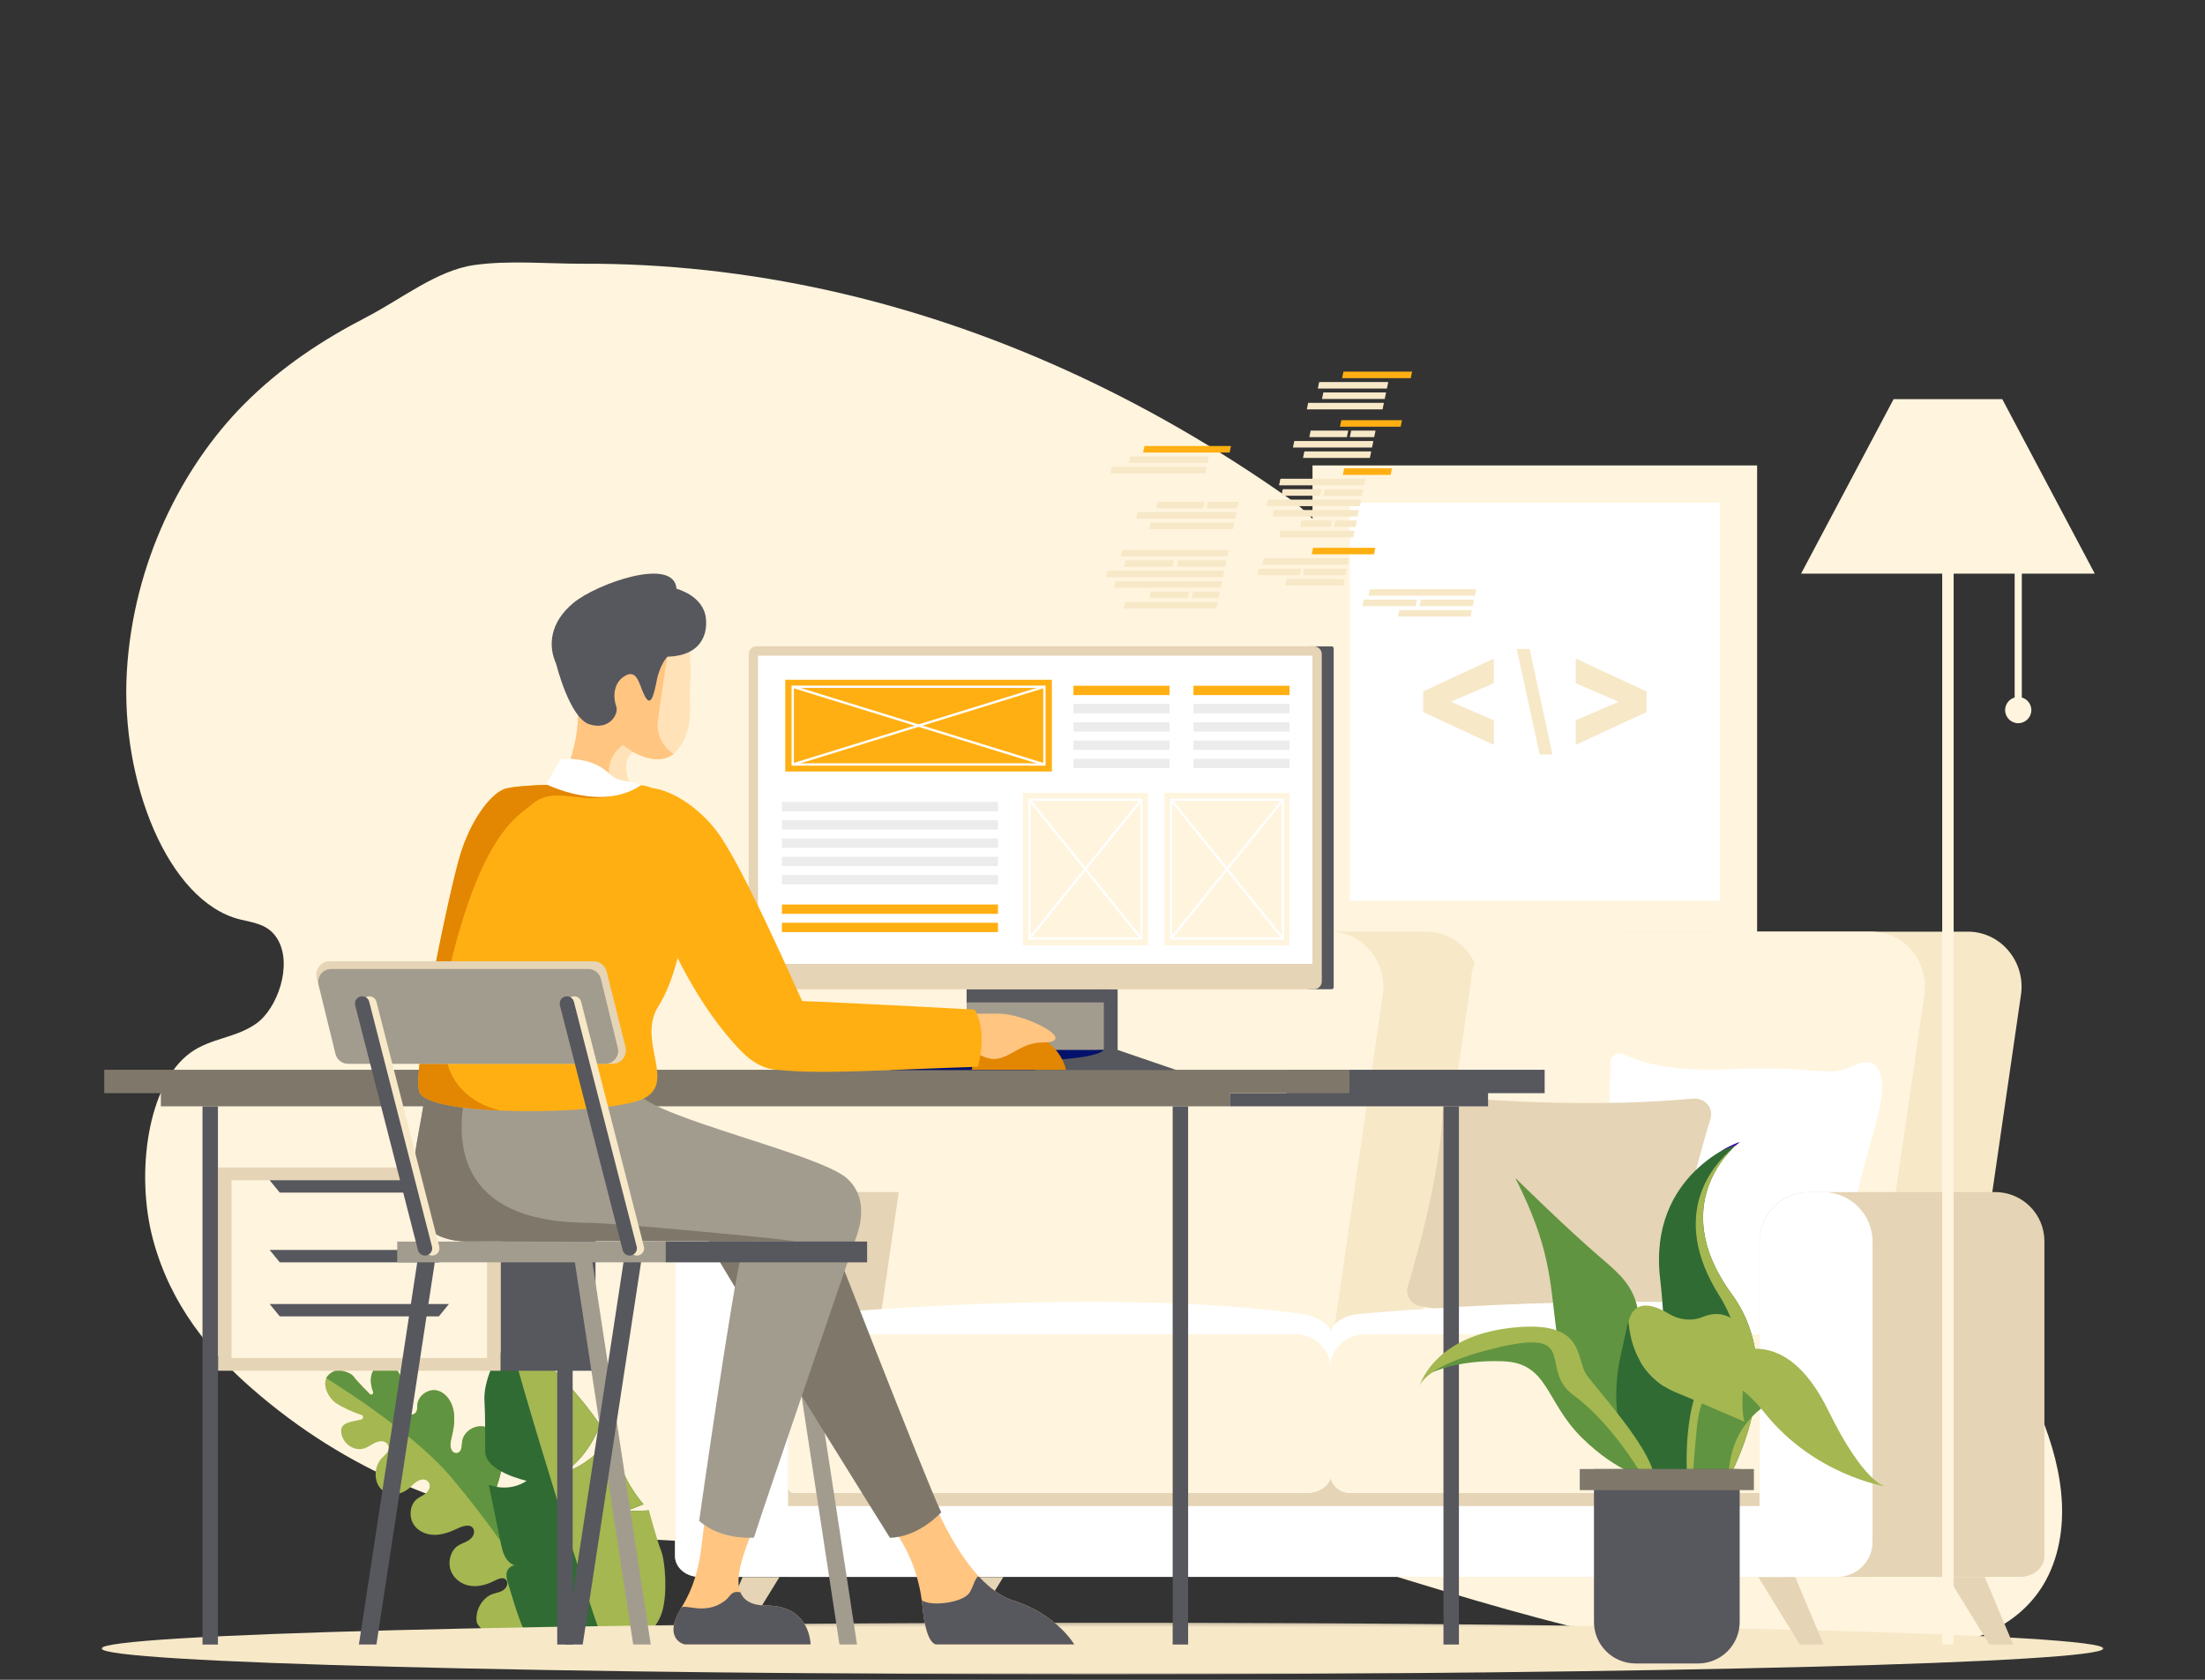 <svg xmlns="http://www.w3.org/2000/svg" xmlns:xlink="http://www.w3.org/1999/xlink" width="630" height="480" viewBox="0 0 630 480">
    <rect x="0" y="0" width="630" height="480" fill="#333333" stroke="none"/>
    <defs>
        <path id="prefix__a" d="M0 0.213L571.982 0.213 571.982 15 0 15z"/>
        <path id="prefix__c" d="M4.33 4.707S2.927 3.018.737.246c1.7 3.945 3.593 4.461 3.593 4.461"/>
        <linearGradient id="prefix__d" x1="60.082%" x2="34.731%" y1="73.903%" y2="21.617%">
            <stop offset="0%" stop-color="#DBEBFF"/>
            <stop offset="100%" stop-color="#FFF"/>
        </linearGradient>
    </defs>
    <g fill="none" fill-rule="evenodd">
        <g>
            <path fill="#FFF4DD" d="M339.607 68.202c-41.64-29.434-86.111-49.456-131.518-59.583C184.77 3.418 161.2.825 137.634.907c-10.243.036-21.124-1.044-31.192.386-10.615 1.507-20.771 9.72-30.743 14.88-12.3 6.365-24.405 14.178-35.254 25.175C23.21 58.817 9.049 86.13 7.234 117.56c-1.815 31.43 11.805 65.508 32.22 70.688 3.843.974 8.197 1.254 10.825 5.635 4.439 7.4-.061 19.88-6.021 24.12-5.961 4.24-12.96 4.087-18.897 8.399-12.13 8.808-15.725 34.334-10.653 53.3 5.072 18.966 16.437 32.252 28.085 42.459 55.312 48.466 122.944 45.99 186.69 42.145 3.055-.184 6.327-.484 8.748-3.328 2.422-2.843 3.237-9.237.774-11.998 97.147-.332 192.495 68.09 288.635 46.824 12.614-2.791 27.06-9.621 31.36-27.913 3.972-16.894-2.828-35.013-10.113-49.111-44.852-86.807-115.734-131.52-184.962-164.272-6.08-2.876-12.397-5.881-17.064-12.48-4.667-6.597-7.12-17.938-3.821-26.237 2.73-6.868 8.606-10.071 10.724-17.424 3.635-12.611-5.96-24.371-14.157-30.165" transform="translate(29 74) translate(0 .451)"/>
            <g>
                <path fill="#FFF4DD" d="M0 135.043L127.032 135.043 127.032 0 0 0z" transform="translate(29 74) translate(0 .451) translate(346 58.549)"/>
                <path fill="#FFF" d="M10.643 124.402L116.391 124.402 116.391 10.642 10.643 10.642z" transform="translate(29 74) translate(0 .451) translate(346 58.549)"/>
                <path fill="#F7E8C8" d="M75.226 79.836L95.436 70.468 95.436 64.571 75.226 55.187 75.226 62.241 87.508 67.531 75.226 72.824zM62.049 52.465L58.355 52.465 64.899 82.577 68.558 82.577zM51.808 72.824L39.526 67.531 51.808 62.241 51.808 55.186 31.598 64.571 31.598 70.468 51.808 79.836z" transform="translate(29 74) translate(0 .451) translate(346 58.549)"/>
            </g>
            <path fill="#A4B751" d="M118.67 396.24c-2.535-1.125-11.079-4.384-11.482-7.35-.439-3.233 1.608-6.776 4.531-7.84 1.261-.458 2.66-.513 3.665-1.642.561-.631.755-1.6.306-2.28-.732-1.112-2.3-.455-3.454.142-2.21 1.144-4.688 1.8-7.045 1.398-2.358-.404-4.56-1.99-5.419-4.38-.857-2.39-.1-5.531 1.967-6.974 1.292-.902 2.914-1.094 4.035-2.373.582-.664.86-1.621.525-2.422-.674-1.615-2.91-.998-4.454-.255-2.18 1.05-4.499 1.903-6.84 1.869-2.343-.036-4.726-1.086-5.953-3.188-1.226-2.101-.955-5.3.925-6.918.753-.648 1.678-1.004 2.47-1.594.95-.706 1.757-1.975 1.12-3.156-.442-.818-1.388-1.108-2.269-.895-1.22.294-2.092 1.168-2.975 2.032-1.39 1.362-3.203 2.153-5.027 2.069-5.453-.252-6.262-7.05-3.227-10.266.852-.904 2.05-1.747 1.968-3.047-.064-1.028-.906-1.734-1.856-1.79-1.876-.11-3.258 1.363-4.919 1.982-3.038 1.133-6.587-1.363-6.79-4.775-.155-2.61 2.93-2.737 5.736-3.412.646-.156.704-1.134.08-1.32-2.479-.738-5.468-2.212-7.08-3.221-2.956-1.852-5.463-7.712-.369-9.405 1.365-.453 4.448.616 5.162 1.636 1.01 1.442 4.728 5.105 4.728 5.105.437.36 1.066-.157.866-.714-.454-1.268-.748-2.592-.592-4.03.071-.655.258-1.308.57-1.888 1.86-3.461 5.877-2.167 7.403.52 1.268 2.237 1.307 5.059 1.371 7.734.034 1.385.125 2.895 1.186 3.767.601.494 1.475.556 2.085.012.705-.63.55-1.517.611-2.334.2-2.675 3.046-4.637 5.458-4.187 2.412.45 4.19 2.765 4.794 5.325.605 2.56.223 5.324-.408 7.94-.31 1.292-.683 2.676 0 3.86.403.699 1.243 1.034 1.942.63.997-.574.873-1.993 1.034-3.135.446-3.17 4.126-5.102 6.873-4.107 2.747.995 4.4 4.119 4.682 7.273.318 3.552-.802 7.159-1.918 10.555-.263.799-.02 1.709.65 2.089.93.526 1.691-.368 2.356-1.055 2.57-2.65 6.79-3.121 9.598-1.07 2.81 2.053 3.912 6.41 2.51 9.914-.893 2.226-2.655 4.087-2.448 6.705.102 1.297 1.013 2.377 2.22 2.345 1.522-.04 2.286-1.764 3.231-2.986 2.622-3.393 7.887-3.115 10.613-.102 2.726 3.012 1.312 10.896.244 15.112-1.068 4.217-3.122 13.049-6.649 17.133-1.662 1.925-13.806-1.91-16.34-3.035" transform="translate(29 74) translate(0 .451)"/>
            <path fill="#619440" d="M66.839 317.23c1.365-.454 4.449.615 5.163 1.635 1.009 1.442 4.728 5.105 4.728 5.105.436.361 1.066-.157.865-.715-.454-1.267-.747-2.59-.592-4.028.072-.656.258-1.31.57-1.89 1.861-3.46 5.877-2.167 7.403.522 1.268 2.235 1.307 5.057 1.372 7.732.033 1.386.125 2.896 1.185 3.768.601.494 1.475.556 2.086.012.705-.629.55-1.517.611-2.334.199-2.675 3.045-4.637 5.457-4.187 2.412.45 4.189 2.765 4.794 5.324.606 2.561.224 5.325-.408 7.942-.311 1.291-.683 2.675 0 3.86.404.697 1.243 1.032 1.943.63.996-.575.872-1.994 1.033-3.136.446-3.17 4.126-5.102 6.873-4.107 2.747.995 4.4 4.12 4.682 7.272.318 3.553-.802 7.16-1.918 10.556-.262.8-.02 1.71.65 2.09.929.525 1.691-.369 2.356-1.056 2.57-2.65 6.79-3.12 9.599-1.069 2.808 2.052 3.911 6.41 2.508 9.913-.892 2.225-2.653 4.087-2.447 6.705.102 1.297 1.013 2.377 2.22 2.345 1.522-.04 2.287-1.764 3.231-2.987 2.622-3.392 7.887-3.114 10.613-.1 2.727 3.01 1.312 10.894.244 15.111-.997 3.935-2.852 11.888-5.961 16.252-.223.313-.688.881-.688.881s-14.168-26.818-35.039-51.528c-11.593-13.726-35.751-28.368-35.751-28.368s.157-.382.543-.79c.664-.7 1.807-1.27 2.075-1.36" transform="translate(29 74) translate(0 .451)"/>
            <path fill="#306B34" d="M157.785 367.203c1.223 3.05 2.03 6.244 2.765 9.418.957 4.133.295 5.36-.846 9.105-1.14 3.745-3.733 6.836-7.199 7.748-3.465.91-6.072 2.706-8.665-.644-.366-.473-.912-.115-.952.15-.278 1.875-.349 3.03-1.428 4.324-1.13 1.354-8.081 7.134-16.769.813-4.541-5.854-6.313-12.971-8.522-20.096-.279-.9-.54-1.836-.457-2.727.153-1.641 1.637-2.775 3.134-2.396-1.296.114-2.637-.966-3.409-2.29-.772-1.32-1.094-2.848-1.4-4.333l-3.388-16.46c3.747 1.374 7.776.954 10.82-1.13 0 0-11.792-2.542-11.843-8.378-.037-4.234.061-10.125-.21-14.385-.19-2.981.706-6.165 1.711-8.747.857-2.202 1.419-3.722 3.012-5.268.964-.934 1.978-1.897 3.28-2.171 1.976-.415 4.117.842 5.961 2.202 3.379 2.493 6.481 5.489 9.406 8.665 3.47 3.769 6.71 7.808 9.68 12.066-2.14 5.673-5.736 10.467-10.306 13.738 4.376-1.533 8.307-4.217 11.427-7.802.375-.431.792-.902 1.365-.906 1.141-.01 1.791 1.648 2.129 2.928 1.429 5.413 4.149 10.579 7.777 14.772l-5.077 1.978c2.21-.072 4.419-.146 6.629-.22 0 0 .277 7.308 1.375 10.046" transform="translate(29 74) translate(0 .451)"/>
            <path fill="#A4B751" d="M159.89 368.692c1.222 3.051 1.88 12.54.213 17.677-1.207 3.722-4.013 6.753-7.275 8.235-2.557 1.162-6.395 1.575-8.988-1.774-.366-.473-.913-.116-.952.15-.278 1.875-26.732-82.978-25.469-83.244 1.975-.415 4.117.842 5.961 2.202 3.38 2.492 6.48 5.488 9.406 8.665 3.47 3.769 6.71 7.808 9.68 12.066-2.14 5.672-5.736 10.466-10.306 13.738 4.376-1.533 8.307-4.217 11.426-7.802.376-.432.793-.902 1.366-.906 1.141-.009 1.791 1.647 2.13 2.928 1.428 5.413 4.148 10.579 7.776 14.772l-5.077 1.978 6.63-.219s2.38 8.796 3.478 11.534" transform="translate(29 74) translate(0 .451)"/>
            <g transform="translate(29 74) translate(0 .451) translate(0 389)">
                <mask id="prefix__b" fill="#fff">
                    <use xlink:href="#prefix__a"/>
                </mask>
                <path fill="#F7E8C8" d="M571.982 7.606c0 4.084-128.042 7.394-285.99 7.394C128.041 15 0 11.69 0 7.606 0 3.523 128.042.213 285.991.213c157.95 0 285.991 3.31 285.991 7.393" mask="url(#prefix__b)"/>
            </g>
            <path fill="#E5D4B5" d="M196.173 376.14L506.018 376.14 506.018 308.074 196.173 308.074z" transform="translate(29 74) translate(0 .451)"/>
            <path fill="#E5D4B5" d="M163.873 281.382v88.846c0 3.264 3.13 5.912 6.986 5.912h67.425c3.86 0 6.992-2.647 6.992-5.912V266.185h-66.205c-8.394 0-15.198 6.803-15.198 15.197" transform="translate(29 74) translate(0 .451)"/>
            <path fill="#F7E8C8" d="M379.388 191.795c-.363-.021-.73-.031-1.098-.031H266.428l-14.9 129.64h111.865c8.85 0 16.032-6.07 16.032-13.562l14.248-98.031c1.308-8.996-5.21-17.496-14.285-18.016" transform="translate(29 74) translate(0 .451)"/>
            <path fill="#FFF4DD" d="M351.796 191.795c-.363-.021-.729-.031-1.098-.031h-98.037c-8.855 0-16.033 6.07-16.033 13.564L221.73 307.842c0 7.492 7.18 13.562 16.032 13.562H335.8c8.858 0 16.032-6.07 16.032-13.562l14.25-98.032c1.308-8.996-5.209-17.495-14.285-18.015" transform="translate(29 74) translate(0 .451)"/>
            <path fill="#FFF" d="M344.221 301.152c-57.815-8.146-141.009 0-141.009 0-4.328 1.106-5.653 2.318-7.04 5.209v43.968s-.185 1.835 1.83 1.835h146.22c3.887 0 7.04-2.33 7.04-5.21v-40.593c0-1.939-3.263-4.162-7.04-5.209" transform="translate(29 74) translate(0 .451)"/>
            <path fill="#FFF4DD" d="M341.142 306.811h-144.97v43.518s-.185 1.835 1.83 1.835h146.22c3.888 0 7.04-2.33 7.04-5.21v-30.023c0-5.59-4.53-10.12-10.12-10.12" transform="translate(29 74) translate(0 .451)"/>
            <path fill="#E5D4B5" d="M175.058 395.462L181.856 395.462 193.69 376.211 183.157 376.211zM239.028 395.462L245.821 395.462 257.658 376.211 247.127 376.211z" transform="translate(29 74) translate(0 .451)"/>
            <path fill="#F7E8C8" d="M533.986 191.787c-.312-.016-99.91-.023-99.91-.023-7.348 0-13.528 5.51-14.367 12.81l-11.574 100.717c-.986 8.585 5.727 16.113 14.368 16.113h95.642c8.534 0 15.516-5.644 16.005-12.765.035-.53.064-1.061.14-1.586l14.139-97.278c1.316-9.05-5.31-17.541-14.443-17.988" transform="translate(29 74) translate(0 .451)"/>
            <path fill="#FFF4DD" d="M506.55 191.795c-.363-.021-.73-.031-1.099-.031h-98.036c-8.853 0-16.034 6.07-16.034 13.564l-14.9 102.514c0 7.492 7.18 13.562 16.034 13.562h98.036c8.86 0 16.033-6.07 16.033-13.562l14.248-98.035c1.308-8.994-5.208-17.492-14.282-18.012" transform="translate(29 74) translate(0 .451)"/>
            <path fill="#FFF" d="M500.705 230.021c-7.882 3.69-9.519-.107-36.266 1.066-15.979.702-24.838-1.989-29.363-4.244-1.812-.902-3.974.311-3.971 2.246.005 4.211-.173 11.12-.993 20.952-3.33 39.905-17.033 40.132-9.498 43.692 7.553 3.568 93.1 10.636 82.921 2.017-10.146-8.594 1.602-40.654 4.432-53.247 2.347-10.439-.474-15.659-7.262-12.482" transform="translate(29 74) translate(0 .451)"/>
            <path fill="#E5D4B5" d="M454.728 239.488c-27.789 2.535-55.703.648-66.712-.312-2.6-.227-4.8 1.676-4.866 4.16-.44 16.379-6.977 40.015-9.93 49.922-.743 2.493 1.003 5.1 3.704 5.558 33.158 5.622 58.68 4.82 68.493 4.173 2.381-.157 4.201-2 4.17-4.265-.233-17.293 6.627-42.058 10.154-53.603.915-2.995-1.717-5.934-5.013-5.633" transform="translate(29 74) translate(0 .451)"/>
            <path fill="#FFF" d="M498.974 301.152c-57.816-8.146-141.01 0-141.01 0-4.327 1.106-5.649 2.318-7.04 5.209v40.593s3.59 5.21 5.606 5.21h142.445c3.885 0 7.042-2.33 7.042-5.21v-40.593c0-1.939-3.265-4.162-7.043-5.209" transform="translate(29 74) translate(0 .451)"/>
            <path fill="#FFF4DD" d="M350.925 316.884v29.561c0 3.064 2.41 5.666 5.474 5.718h142.575c3.887 0 7.043-2.33 7.043-5.21v-40.142h-145.02c-5.563 0-10.072 4.51-10.072 10.073" transform="translate(29 74) translate(0 .451)"/>
            <path fill="#E5D4B5" d="M473.389 376.211L485.225 395.462 492.019 395.462 483.921 376.211zM527.554 376.211L539.39 395.462 546.187 395.462 538.085 376.211zM541.058 266.184h-53.282c-7.766 0-14.06 6.295-14.06 14.061v89.982c0 3.266 3.132 5.913 6.988 5.913h67.43c3.857 0 6.985-2.647 6.985-5.913v-89.982c0-7.766-6.296-14.06-14.062-14.06" transform="translate(29 74) translate(0 .451)"/>
            <path fill="#FFF" d="M491.825 266.184h-3.918c-7.838 0-14.192 6.354-14.192 14.192v75.534H196.171v-74.529c0-8.393-6.804-15.197-15.196-15.197h-1.904c-8.394 0-15.198 6.804-15.198 15.198v88.846c0 3.265 3.13 5.912 6.986 5.912H496c5.533 0 10.018-4.486 10.018-10.019v-85.745c0-7.838-6.354-14.192-14.192-14.192" transform="translate(29 74) translate(0 .451)"/>
            <path fill="#57575E" d="M383.422 395.474L387.834 395.474 387.834 241.683 383.422 241.683zM130.206 395.474L134.619 395.474 134.619 317.243 134.619 241.683 130.206 241.683z" transform="translate(29 74) translate(0 .451)"/>
            <path fill="#57575E" d="M114.016 317.243L141.141 317.243 141.141 259.168 114.016 259.168zM338.527 237.924L412.33 237.924 412.33 231.237 338.527 231.237zM322.357 241.679L396.161 241.679 396.161 237.924 322.357 237.924z" transform="translate(29 74) translate(0 .451)"/>
            <path fill="#FFF4DD" d="M96.377 266.342L50.939 266.342 48.041 262.8 37.147 262.8 37.147 314.181 110.17 314.181 110.17 262.8 99.275 262.8z" transform="translate(29 74) translate(0 .451)"/>
            <path fill="#7F786A" d="M.788 237.924L356.553 237.924 356.553 231.237.788 231.237zM16.962 241.679L322.356 241.679 322.356 237.924 16.962 237.924z" transform="translate(29 74) translate(0 .451)"/>
            <path fill="#57575E" d="M306.05 395.474L310.462 395.474 310.462 241.683 306.05 241.683z" transform="translate(29 74) translate(0 .451)"/>
            <path fill="#1D3599" d="M114.016 259.168v1.267l.031 5.908c1.846 0 4.37-1.706 4.37-5.154v-19.51h-4.4v17.489z" transform="translate(29 74) translate(0 .451)"/>
            <path fill="#02126A" d="M141.07 266.337c1.84-.026 4.326-1.728 4.326-5.147v-19.51h-4.325v24.657z" transform="translate(29 74) translate(0 .451)"/>
            <path fill="#E5D4B5" d="M37.147 313.61h73.023V262.8H37.147v50.81zm-3.846 3.633h80.715v-58.075H33.301v58.075z" transform="translate(29 74) translate(0 .451)"/>
            <path fill="#57575E" d="M50.94 266.342L96.378 266.342 99.275 262.8 48.041 262.8zM50.94 286.263L96.378 286.263 99.275 282.72 48.041 282.72zM50.94 301.709L96.378 301.709 99.275 298.168 48.041 298.168zM28.857 395.474L33.269 395.474 33.269 317.243 33.269 241.683 28.857 241.683zM290.325 225.568L266.781 225.568 266.781 231.336 307.169 231.336z" transform="translate(29 74) translate(0 .451)"/>
            <path fill="#57575E" d="M284.361 225.957L290.325 225.957 290.325 208.227 284.361 208.227z" transform="translate(29 74) translate(0 .451)"/>
            <path fill="#A29C8F" d="M286.382 225.568L247.181 225.957 247.181 208.226 286.382 208.226z" transform="translate(29 74) translate(0 .451)"/>
            <path fill="#57575E" d="M247.181 211.994L288.021 211.994 288.021 208.226 247.181 208.226zM351.494 110.249h-6.736v97.978h6.736c.31 0 .561-.252.561-.561V110.81c0-.31-.251-.561-.561-.561" transform="translate(29 74) translate(0 .451)"/>
            <path fill="#E5D4B5" d="M346.408 208.226H187.153c-1.237 0-2.24-1.004-2.24-2.24V112.49c0-1.239 1.004-2.243 2.242-2.243h159.253c1.238 0 2.242 1.004 2.242 2.243v93.493c0 1.238-1.004 2.242-2.242 2.242" transform="translate(29 74) translate(0 .451)"/>
            <path fill="#FFF" d="M187.579 200.973L345.983 200.973 345.983 112.916 187.579 112.916z" transform="translate(29 74) translate(0 .451)"/>
            <path fill="#FFAF12" d="M195.361 146.002L271.536 146.002 271.536 119.789 195.361 119.789z" transform="translate(29 74) translate(0 .451)"/>
            <path fill="#FFF" d="M197.828 143.669h71.241v-21.546h-71.241v21.546zm-.666.667h72.574v-22.88h-72.574v22.88z" transform="translate(29 74) translate(0 .451)"/>
            <path fill="#FFF" d="M197.593 144.32L197.396 143.683 269.304 121.47 269.501 122.107z" transform="translate(29 74) translate(0 .451)"/>
            <path fill="#FFF" d="M269.304 144.32L197.396 122.107 197.593 121.47 269.501 143.683z" transform="translate(29 74) translate(0 .451)"/>
            <path fill="#FFF4DD" d="M263.251 195.695L298.96 195.695 298.96 152.121 263.251 152.121z" transform="translate(29 74) translate(0 .451)"/>
            <path fill="#FFF" d="M265.443 193.404h31.325v-38.992h-31.325v38.992zm-.667.667h32.658v-40.325h-32.658v40.325z" transform="translate(29 74) translate(0 .451)"/>
            <path fill="#FFF" d="M265.369 193.947L264.849 193.529 296.841 153.87 297.36 154.288z" transform="translate(29 74) translate(0 .451)"/>
            <path fill="#FFF" d="M296.841 193.947L264.85 154.288 265.369 153.87 297.361 193.529z" transform="translate(29 74) translate(0 .451)"/>
            <path fill="#FFF4DD" d="M303.715 195.695L339.425 195.695 339.425 152.121 303.715 152.121z" transform="translate(29 74) translate(0 .451)"/>
            <path fill="#FFF" d="M305.907 193.404h31.325v-38.992h-31.325v38.992zm-.666.667h32.658v-40.325h-32.658v40.325z" transform="translate(29 74) translate(0 .451)"/>
            <path fill="#FFF" d="M305.834 193.947L305.314 193.529 337.306 153.87 337.825 154.288z" transform="translate(29 74) translate(0 .451)"/>
            <path fill="#FFF" d="M337.306 193.947L305.315 154.288 305.834 153.87 337.826 193.529z" transform="translate(29 74) translate(0 .451)"/>
            <path fill="#FFAF12" d="M277.694 124.164L305.137 124.164 305.137 121.497 277.694 121.497z" transform="translate(29 74) translate(0 .451)"/>
            <path fill="#ECECEC" d="M277.694 129.383L305.137 129.383 305.137 126.716 277.694 126.716zM277.694 134.603L305.137 134.603 305.137 131.937 277.694 131.937zM277.694 139.823L305.137 139.823 305.137 137.156 277.694 137.156zM277.694 145.043L305.137 145.043 305.137 142.377 277.694 142.377zM194.404 157.383L256.134 157.383 256.134 154.716 194.404 154.716zM194.404 162.603L256.134 162.603 256.134 159.937 194.404 159.937zM194.404 167.823L256.134 167.823 256.134 165.156 194.404 165.156zM194.404 173.043L256.134 173.043 256.134 170.377 194.404 170.377zM194.404 178.263L256.134 178.263 256.134 175.596 194.404 175.596z" transform="translate(29 74) translate(0 .451)"/>
            <path fill="#FFAF12" d="M194.404 186.677L256.134 186.677 256.134 184.01 194.404 184.01zM194.404 191.897L256.134 191.897 256.134 189.23 194.404 189.23zM311.982 124.164L339.425 124.164 339.425 121.497 311.982 121.497z" transform="translate(29 74) translate(0 .451)"/>
            <path fill="#ECECEC" d="M311.982 129.383L339.425 129.383 339.425 126.716 311.982 126.716zM311.982 134.603L339.425 134.603 339.425 131.937 311.982 131.937zM311.982 139.823L339.425 139.823 339.425 137.156 311.982 137.156zM311.982 145.043L339.425 145.043 339.425 142.377 311.982 142.377z" transform="translate(29 74) translate(0 .451)"/>
            <path fill="#02126A" d="M247.18 225.568s-2.166 3.092-21.911 3.092v2.676h41.512v-2.69s17.197-.307 19.6-3.078h-39.2z" transform="translate(29 74) translate(0 .451)"/>
            <path fill="#306B34" d="M468.053 251.878s-26.302 8.836-22.723 39.159c3.58 30.324-1.575 67.274-1.575 67.274h14.994s26.708-36.007 7.028-62.986c-19.68-26.98 2.276-43.447 2.276-43.447" transform="translate(29 74) translate(0 .451)"/>
            <path fill="#A4B751" d="M465.97 253.767c-4.785 3.95-18.709 18.308-3.704 42.075 17.827 28.238-11.235 62.373-11.235 62.373l-7.198-.484-.078.58h14.994s26.708-36.008 7.028-62.986c-15.795-21.655-4.776-36.528.193-41.558" transform="translate(29 74) translate(0 .451)"/>
            <path fill="#4900BC" d="M466.993 252.782c.648-.592 1.06-.904 1.06-.904s-2.364.8-5.573 2.726c2.118-1.027 3.761-1.59 4.513-1.822" transform="translate(29 74) translate(0 .451)"/>
            <path fill="#619440" d="M439.27 324.774c1.405-26.91.32-30.272-10.142-39.159-10.46-8.886-25.202-23.495-25.202-23.495 10.041 19.881 9.84 28.917 11.73 43.543 1.465 11.346 18.51 33.993 26.081 43.583-1.676-3.889-3.165-11.11-2.467-24.472" transform="translate(29 74) translate(0 .451)"/>
        </g>
        <g transform="translate(29 74) translate(441 349.451)">
            <mask id="prefix__e" fill="#fff">
                <use xlink:href="#prefix__c"/>
            </mask>
            <path fill="url(#prefix__d)" d="M4.33 4.707S2.927 3.018.737.246c1.7 3.945 3.593 4.461 3.593 4.461" mask="url(#prefix__e)"/>
        </g>
        <g>
            <path fill="#306B34" d="M373.183 281.257c-5.221 22.356 5.881 37.38 5.881 37.38h10.947c-.038-7.704.516-15.096 4.144-22.569.192-.395.421-.76.667-1.11-1.544-.723-3.261-1.454-5.172-2.188-20.216-7.764-11.246-33.87-16.467-11.513" transform="translate(29 74) translate(61 31.451)"/>
            <path fill="#619440" d="M401.564 286.88c-11.112 5.623-7.899 29.721-7.899 29.721l10.443 3.748s-1.875-10.977 5.221-19.546c7.096-8.568 11.781-5.282 11.781-5.282s-8.434-14.264-19.546-8.642M348.281 275.5c-18.657 0-29.092 11.245-29.092 11.245s7.263-3.69 20.256-3.212c12.992.478 12.05 11.514 22.492 21.822s19.145 11.78 19.145 11.78-13.83-20.002-23.965-33.602c-1.784-2.393-.045-8.032-8.836-8.032" transform="translate(29 74) translate(61 31.451)"/>
            <path fill="#FAF9FC" d="M315.575 290.587c-.077.199-.094.31-.094.31s.03-.113.094-.31" transform="translate(29 74) translate(61 31.451)"/>
            <path fill="#A4B751" d="M363.41 287.55c-3.481-4.687.134-16.2-22.09-13.522-20.298 2.445-25.07 14.488-25.745 16.558.513-1.337 3.76-6.776 23.335-11.204 22.49-5.087 10.576 6.561 20.75 13.925 10.176 7.363 18.477 21.15 18.477 21.15s5.756 9.64 4.417 1.608c-1.34-8.032-15.663-23.83-19.144-28.515M432.356 297.59c-10.175-20.751-22.478-19.4-30.658-14.86-11.608 6.44-9.702 33.335-9.702 33.335l1.67.536s.267-5.221 1.156-14.192c.887-8.969 5.268-21.704 19.46-4.015 14.194 17.686 34.273 20.868 34.273 20.868s-6.024-.92-16.199-21.671" transform="translate(29 74) translate(61 31.451)"/>
            <path fill="#A4B751" d="M405.453 271.757c-3.197-2.346-6.442-1.944-8.95-.9-3.164 1.317-6.73.883-9.654-.884-10.7-6.474-11.52 2.428-11.52 2.428l.29 2.409c.016.015.016.048.016.08.77 4.466 3.278 13.752 14.009 17.88 1.912.74 18.748 8.034 18.748 8.034-2.281-9.238 3.615-24.227-2.94-29.047" transform="translate(29 74) translate(61 31.451)"/>
            <path fill="#57575E" d="M377.305 369.884h17.86c6.566 0 11.888-5.322 11.888-11.887v-43.673h-41.635v43.673c0 6.565 5.322 11.887 11.887 11.887" transform="translate(29 74) translate(61 31.451)"/>
            <path fill="#7F786A" d="M361.358 320.348L411.113 320.348 411.113 314.324 361.358 314.324z" transform="translate(29 74) translate(61 31.451)"/>
            <path fill="#FFF4DD" d="M485.617 97.462L487.66 97.462 487.66 55.93 485.617 55.93zM464.919 364.462L468.188 364.462 468.188 49.884 464.919 49.884z" transform="translate(29 74) translate(61 31.451)"/>
            <path fill="#FFF4DD" d="M451.025 8.611L424.599 58.465 508.508 58.465 482.082 8.611zM486.639 93.716c-2.069 0-3.745 1.678-3.745 3.746 0 2.066 1.676 3.745 3.745 3.745 2.067 0 3.745-1.678 3.745-3.745 0-2.069-1.678-3.746-3.745-3.746" transform="translate(29 74) translate(61 31.451)"/>
            <path fill="#E38601" d="M214.585 200.238c-1.503-6.062-6.966-10.563-13.494-10.563-6.527 0-11.99 4.5-13.492 10.563h26.986z" transform="translate(29 74) translate(61 31.451)"/>
            <path fill="#FFC581" d="M207.77 192.449c-7.359 0-10.482 6.762-16.607 4.08-6.124-2.683-8.966-2.542-8.676-7.643.29-5.1 4.408-4.691 12.75-4.691 8.142 0 23.46 8.254 12.533 8.254M128.987 353.33c-15.031 0-4.844-18.122-1.521-27.643l-14.296-3.362c-3.83 9.536-.831 19.073-8.526 31.694-5.471 8.973.95 10.415.95 10.415h35.987s0-11.104-12.594-11.104" transform="translate(29 74) translate(61 31.451)"/>
            <path fill="#57575E" d="M128.987 353.33c-4.27 0-6.5-1.465-7.436-3.775-2.783-.554-2.668 1.11-4.584 2.523-5.67 4.175-11.483.563-12.323 1.94-5.471 8.974.95 10.416.95 10.416h35.987s0-11.104-12.594-11.104" transform="translate(29 74) translate(61 31.451)"/>
            <path fill="#FFC581" d="M199.738 351.99c-12.082-3.786-20.506-22.211-24.714-32.083l-14.102 5.737c3.207 4.672 11.133 12.206 12.703 28.375 1.118 11.495 4.214 10.414 4.214 10.414h39.085s-5.105-8.656-17.186-12.443" transform="translate(29 74) translate(61 31.451)"/>
            <path fill="#57575E" d="M199.738 351.99c-3.648-1.143-6.958-3.625-9.923-6.797-.892-.98-1.857 3.226-2.886 4.6-2.067 2.756-10.895 3.91-13.564 2.02.133.798.188 1.457.26 2.206 1.118 11.495 4.214 10.414 4.214 10.414h39.085s-5.105-8.656-17.186-12.443" transform="translate(29 74) translate(61 31.451)"/>
            <path fill="#A29C8F" d="M79.048 253.895L74.038 253.895 90.915 364.459 95.924 364.459zM137.983 253.895L132.974 253.895 149.85 364.459 154.859 364.459z" transform="translate(29 74) translate(61 31.451)"/>
            <path fill="#7F786A" d="M142.56 235.342s31.992 82.398 36.359 91.341c0 0-6.22 7.046-14.65 7.292 0 0-46.977-75.198-51.358-83.644-4.38-8.446 29.65-14.989 29.65-14.989" transform="translate(29 74) translate(61 31.451)"/>
            <path fill="#A29C8F" d="M154.86 247.368s-26.467 77.07-29.456 86.564c0 0-9.36.83-15.645-4.795 0 0 9.613-67.705 12.249-76.846 2.637-9.141 32.852-4.923 32.852-4.923" transform="translate(29 74) translate(61 31.451)"/>
            <path fill="#FFE2B7" d="M94.712 108.002s-5.038.642-5.698 4.334c-.659 3.69 1.515 7.223 1.515 7.223s-10.737 2.839-20.318-.854c0 0 4.857-9.572 4.945-19.767.088-10.198 19.556 9.064 19.556 9.064" transform="translate(29 74) translate(61 31.451)"/>
            <path fill="#FFC581" d="M83.966 114.777c.056-4.805 3.913-8.345 8.38-9.011-5.19-4.753-17.12-14.807-17.19-6.83-.088 10.196-4.945 19.769-4.945 19.769 4.717 1.817 9.711 2.051 13.568 1.822.047-1.917.165-3.832.187-5.75" transform="translate(29 74) translate(61 31.451)"/>
            <path fill="#FFE2B7" d="M106.63 77.615s1.045 6.76.532 12.305c-.512 5.545 1.546 12.892-3.788 19.159-5.334 6.266-17.532-.712-20.347-8.293-2.814-7.581-.337-13.532 3.587-17.015 3.925-3.48 20.017-6.156 20.017-6.156" transform="translate(29 74) translate(61 31.451)"/>
            <path fill="#FFC581" d="M97.893 101.528c.096-2.734 3.288-22.851 3.288-22.851-5.051 1.095-12.138 2.94-14.567 5.094-3.924 3.483-6.401 9.434-3.587 17.015 2.664 7.177 13.733 13.805 19.432 9.177-2.811-1.777-4.684-5.061-4.566-8.435" transform="translate(29 74) translate(61 31.451)"/>
            <path fill="#57575E" d="M100.695 82.203s-2.142 2.074-3.074 6.893c-.933 4.816-1.81 7.443-3.448 4.249-1.637-3.196-2.084-8.308-6.25-5.238-2.755 2.03-2.705 6.037-1.863 8.228.843 2.19-1.939 7.018-7.653 5.189-5.713-1.83-9.5-17.275-9.5-17.275s26.143-8.176 31.788-2.046" transform="translate(29 74) translate(61 31.451)"/>
            <path fill="#57575E" d="M103.29 62.789s7.681 1.915 8.393 8.428c.633 5.782-2.492 11.424-12.754 10.969-10.262-.454-10.945 5.94-16.369 7.649-5.424 1.709-10.884.108-13.492-5.24-2.706-5.546-1.866-12.3 4.793-17.79 6.658-5.491 28.714-13.342 29.428-4.016" transform="translate(29 74) translate(61 31.451)"/>
            <path fill="#A29C8F" d="M31.397 205.465c0 12.875-13.742 44.155 13.21 43.858 26.894-.294 109.452 0 109.452 0s5.625-11.073-2.022-18.018c-7.647-6.944-53.944-17.106-59.586-24.172-5.64-7.067-61.054-1.668-61.054-1.668" transform="translate(29 74) translate(61 31.451)"/>
            <path fill="#7F786A" d="M78.343 243.958c-48.17 0-34.537-37.745-35.01-39.455-7.034.485-11.936.963-11.936.963 0 12.875-13.742 44.155 13.21 43.858 19.26-.212 67.063-.12 92.653-.051-2.892-.691-52.366-5.315-58.917-5.315" transform="translate(29 74) translate(61 31.451)"/>
            <path fill="#FFAF12" d="M93.11 118.927c5.341.257 14.193 7.416 14.193 18.328 0 14.416-2.642 34.543-9.147 44.738-6.505 10.198 5.852 22.413-5.047 26.81-10.899 4.394-61.404 5.01-63.338-2.373-1.934-7.384 8.676-57.575 11.691-67.507 2.988-9.844 8.35-17.052 12.393-18.809 4.044-1.758 29.447-1.66 39.254-1.187" transform="translate(29 74) translate(61 31.451)"/>
            <path fill="#E38601" d="M37.078 193.648c-.278-6.217-.84-12.928.54-19.002 9.584-42.227 20.22-46.687 24.477-50.35 5.032-4.33 11.093-1.483 17.796-1.709 9.057-.305 12.43-3.679 12.507-3.692-10.263-.443-34.592-.499-38.542 1.22-4.044 1.757-9.406 8.965-12.395 18.808-3.014 9.932-13.623 60.123-11.69 67.507.848 3.238 11.04 4.937 23.133 5.454-8.575-2.072-15.365-7.956-15.826-18.236" transform="translate(29 74) translate(61 31.451)"/>
            <path fill="#FFF" d="M93.11 118.927c-3.258-1.69-6.105-.46-9.106-3.362-5.37-5.197-13.793-4.058-13.793-4.058l-4.183 7.124s15.75 8.01 27.081.296" transform="translate(29 74) translate(61 31.451)"/>
            <path fill="#FFAF12" d="M91.045 121.007c4.339-3.898 15.91 1.034 23.469 10.703 7.559 9.67 23.32 46.246 27.283 54.575 3.692 7.757-7.56 21.272-19.865 8.788-12.305-12.48-21.613-31.726-26.008-45.439-4.394-13.711-9.587-24.395-4.88-28.626" transform="translate(29 74) translate(61 31.451)"/>
            <path fill="#E5D4B5" d="M85.125 198.52H9.56c-1.733 0-3.264-1.248-3.706-3.02L.52 174.124c-.622-2.494 1.13-4.899 3.568-4.899h75.565c1.733 0 3.264 1.246 3.706 3.02l5.334 21.373c.622 2.494-1.13 4.9-3.568 4.9" transform="translate(29 74) translate(61 31.451)"/>
            <path fill="#A29C8F" d="M82.95 198.52H9.419c-1.687 0-3.155-1.153-3.555-2.792l-4.827-19.754c-.564-2.305 1.182-4.527 3.555-4.527h73.53c1.687 0 3.155 1.152 3.556 2.791l4.827 19.753c.563 2.304-1.182 4.528-3.555 4.528" transform="translate(29 74) translate(61 31.451)"/>
            <path fill="#57575E" d="M100.09 255.257L157.751 255.257 157.751 249.323 100.09 249.323zM88.355 253.895L93.365 253.895 76.489 364.459 71.479 364.459zM29.42 253.895L34.43 253.895 17.554 364.459 12.543 364.459z" transform="translate(29 74) translate(61 31.451)"/>
            <path fill="#A29C8F" d="M23.487 255.257L100.09 255.257 100.09 249.323 23.487 249.323z" transform="translate(29 74) translate(61 31.451)"/>
            <path fill="#F7E8C8" d="M91.973 253.324c-.921 0-1.761-.62-2-1.552l-17.937-69.945c-.283-1.106.384-2.232 1.488-2.515 1.108-.288 2.232.383 2.514 1.489l17.937 69.945c.284 1.105-.383 2.23-1.487 2.514-.173.044-.346.064-.515.064" transform="translate(29 74) translate(61 31.451)"/>
            <path fill="#57575E" d="M89.908 253.324c-.921 0-1.761-.62-2-1.552L69.97 181.827c-.283-1.106.383-2.232 1.488-2.515 1.11-.288 2.23.383 2.514 1.489l17.937 69.945c.283 1.105-.383 2.23-1.488 2.514-.172.044-.345.064-.514.064" transform="translate(29 74) translate(61 31.451)"/>
            <path fill="#F7E8C8" d="M33.487 253.324c-.921 0-1.761-.62-2-1.552L13.55 181.827c-.283-1.106.384-2.232 1.488-2.515 1.108-.288 2.232.383 2.514 1.489l17.937 69.945c.284 1.105-.383 2.23-1.487 2.514-.173.044-.346.064-.515.064" transform="translate(29 74) translate(61 31.451)"/>
            <path fill="#57575E" d="M31.421 253.324c-.921 0-1.761-.62-2-1.552l-17.937-69.945c-.283-1.106.384-2.232 1.488-2.515 1.11-.288 2.231.383 2.515 1.489l17.936 69.945c.283 1.105-.383 2.23-1.487 2.514-.173.044-.345.064-.515.064" transform="translate(29 74) translate(61 31.451)"/>
            <path fill="#FFAF12" d="M131.373 200.15c12.542 1.57 32.708-.002 58.024-.764 0 0 3.01-9.75-.946-16.342 0 0-48.236-2.649-53.378-2.517-5.142.132-16.753 17.986-3.7 19.622M292.846 16.485L310.184 16.485 310.573 14.62 293.235 14.62z" transform="translate(29 74) translate(61 31.451)"/>
            <path fill="#F7E8C8" d="M295.666 19.46L302.625 19.46 303.014 17.595 296.055 17.595zM284.086 19.46L294.809 19.46 295.198 17.595 284.475 17.595zM279.411 22.435L302.005 22.435 302.394 20.569 279.8 20.569zM282.286 25.41L301.385 25.41 301.774 23.544 282.675 23.544zM269.617 57.023L281.775 57.023 281.386 58.889 269.228 58.889z" transform="translate(29 74) translate(61 31.451)"/>
            <path fill="#FFAF12" d="M284.777 52.94L302.584 52.94 302.974 51.074 285.166 51.074z" transform="translate(29 74) translate(61 31.451)"/>
            <path fill="#F7E8C8" d="M277.612 59.999L294.174 59.999 293.785 61.864 277.223 61.864zM282.637 57.023L294.794 57.023 294.406 58.889 282.248 58.889zM271.099 54.048L295.414 54.048 295.026 55.914 270.711 55.914z" transform="translate(29 74) translate(61 31.451)"/>
            <path fill="#FFAF12" d="M293.453 2.607L313.077 2.607 313.466 0.742 293.842 0.742z" transform="translate(29 74) translate(61 31.451)"/>
            <path fill="#F7E8C8" d="M283.769 9.666L305.404 9.666 305.015 11.532 283.38 11.532zM288.099 6.691L306.025 6.691 305.636 8.557 287.71 8.557zM286.902 3.716L306.645 3.716 306.256 5.582 286.513 5.582z" transform="translate(29 74) translate(61 31.451)"/>
            <path fill="#FFAF12" d="M293.68 30.25L307.315 30.25 307.703 28.385 294.069 28.385z" transform="translate(29 74) translate(61 31.451)"/>
            <path fill="#F7E8C8" d="M272.259 37.309L298.904 37.309 298.515 39.174 271.87 39.174zM288.486 34.334L299.525 34.334 299.136 36.2 288.097 36.2zM276.506 34.334L287.545 34.334 287.156 36.2 276.117 36.2zM275.83 31.359L300.145 31.359 299.756 33.225 275.441 33.225zM275.877 46.233L297.044 46.233 296.656 48.099 275.488 48.099zM291.509 43.258L297.664 43.258 297.275 45.124 291.12 45.124zM281.875 43.258L290.661 43.258 290.272 45.124 281.486 45.124zM273.969 40.284L298.284 40.284 297.895 42.149 273.58 42.149zM254.811 39.786L263.524 39.786 263.913 37.92 255.2 37.92zM240.312 39.786L253.736 39.786 254.125 37.92 240.701 37.92zM234.617 42.76L262.904 42.76 263.293 40.895 235.006 40.895zM238.372 45.735L262.283 45.735 262.672 43.87 238.761 43.87zM227.667 27.95L254.753 27.95 254.365 29.815 227.278 29.815zM232.931 24.975L255.374 24.975 254.985 26.84 232.542 26.84z" transform="translate(29 74) translate(61 31.451)"/>
            <path fill="#FFAF12" d="M236.989 22L261.707 22 261.318 23.866 236.6 23.866z" transform="translate(29 74) translate(61 31.451)"/>
            <path fill="#F7E8C8" d="M226.444 57.634L259.803 57.634 259.414 59.5 226.055 59.5zM246.603 54.66L260.423 54.66 260.034 56.525 246.214 56.525zM231.604 54.66L245.424 54.66 245.035 56.525 231.215 56.525zM230.601 51.685L261.043 51.685 260.654 53.55 230.212 53.55zM231.441 66.559L257.942 66.559 257.553 68.424 231.052 68.424zM250.857 63.584L258.563 63.584 258.174 65.45 250.468 65.45zM238.795 63.584L249.795 63.584 249.406 65.45 238.406 65.45zM228.741 60.609L259.183 60.609 258.794 62.475 228.352 62.475zM309.816 68.867L330.552 68.867 330.163 70.732 309.427 70.732zM315.951 65.891L331.172 65.891 330.783 67.757 315.562 67.757zM299.65 65.891L314.871 65.891 314.482 67.757 299.261 67.757zM301.35 62.917L331.792 62.917 331.403 64.783 300.961 64.783z" transform="translate(29 74) translate(61 31.451)"/>
        </g>
    </g>
</svg>
